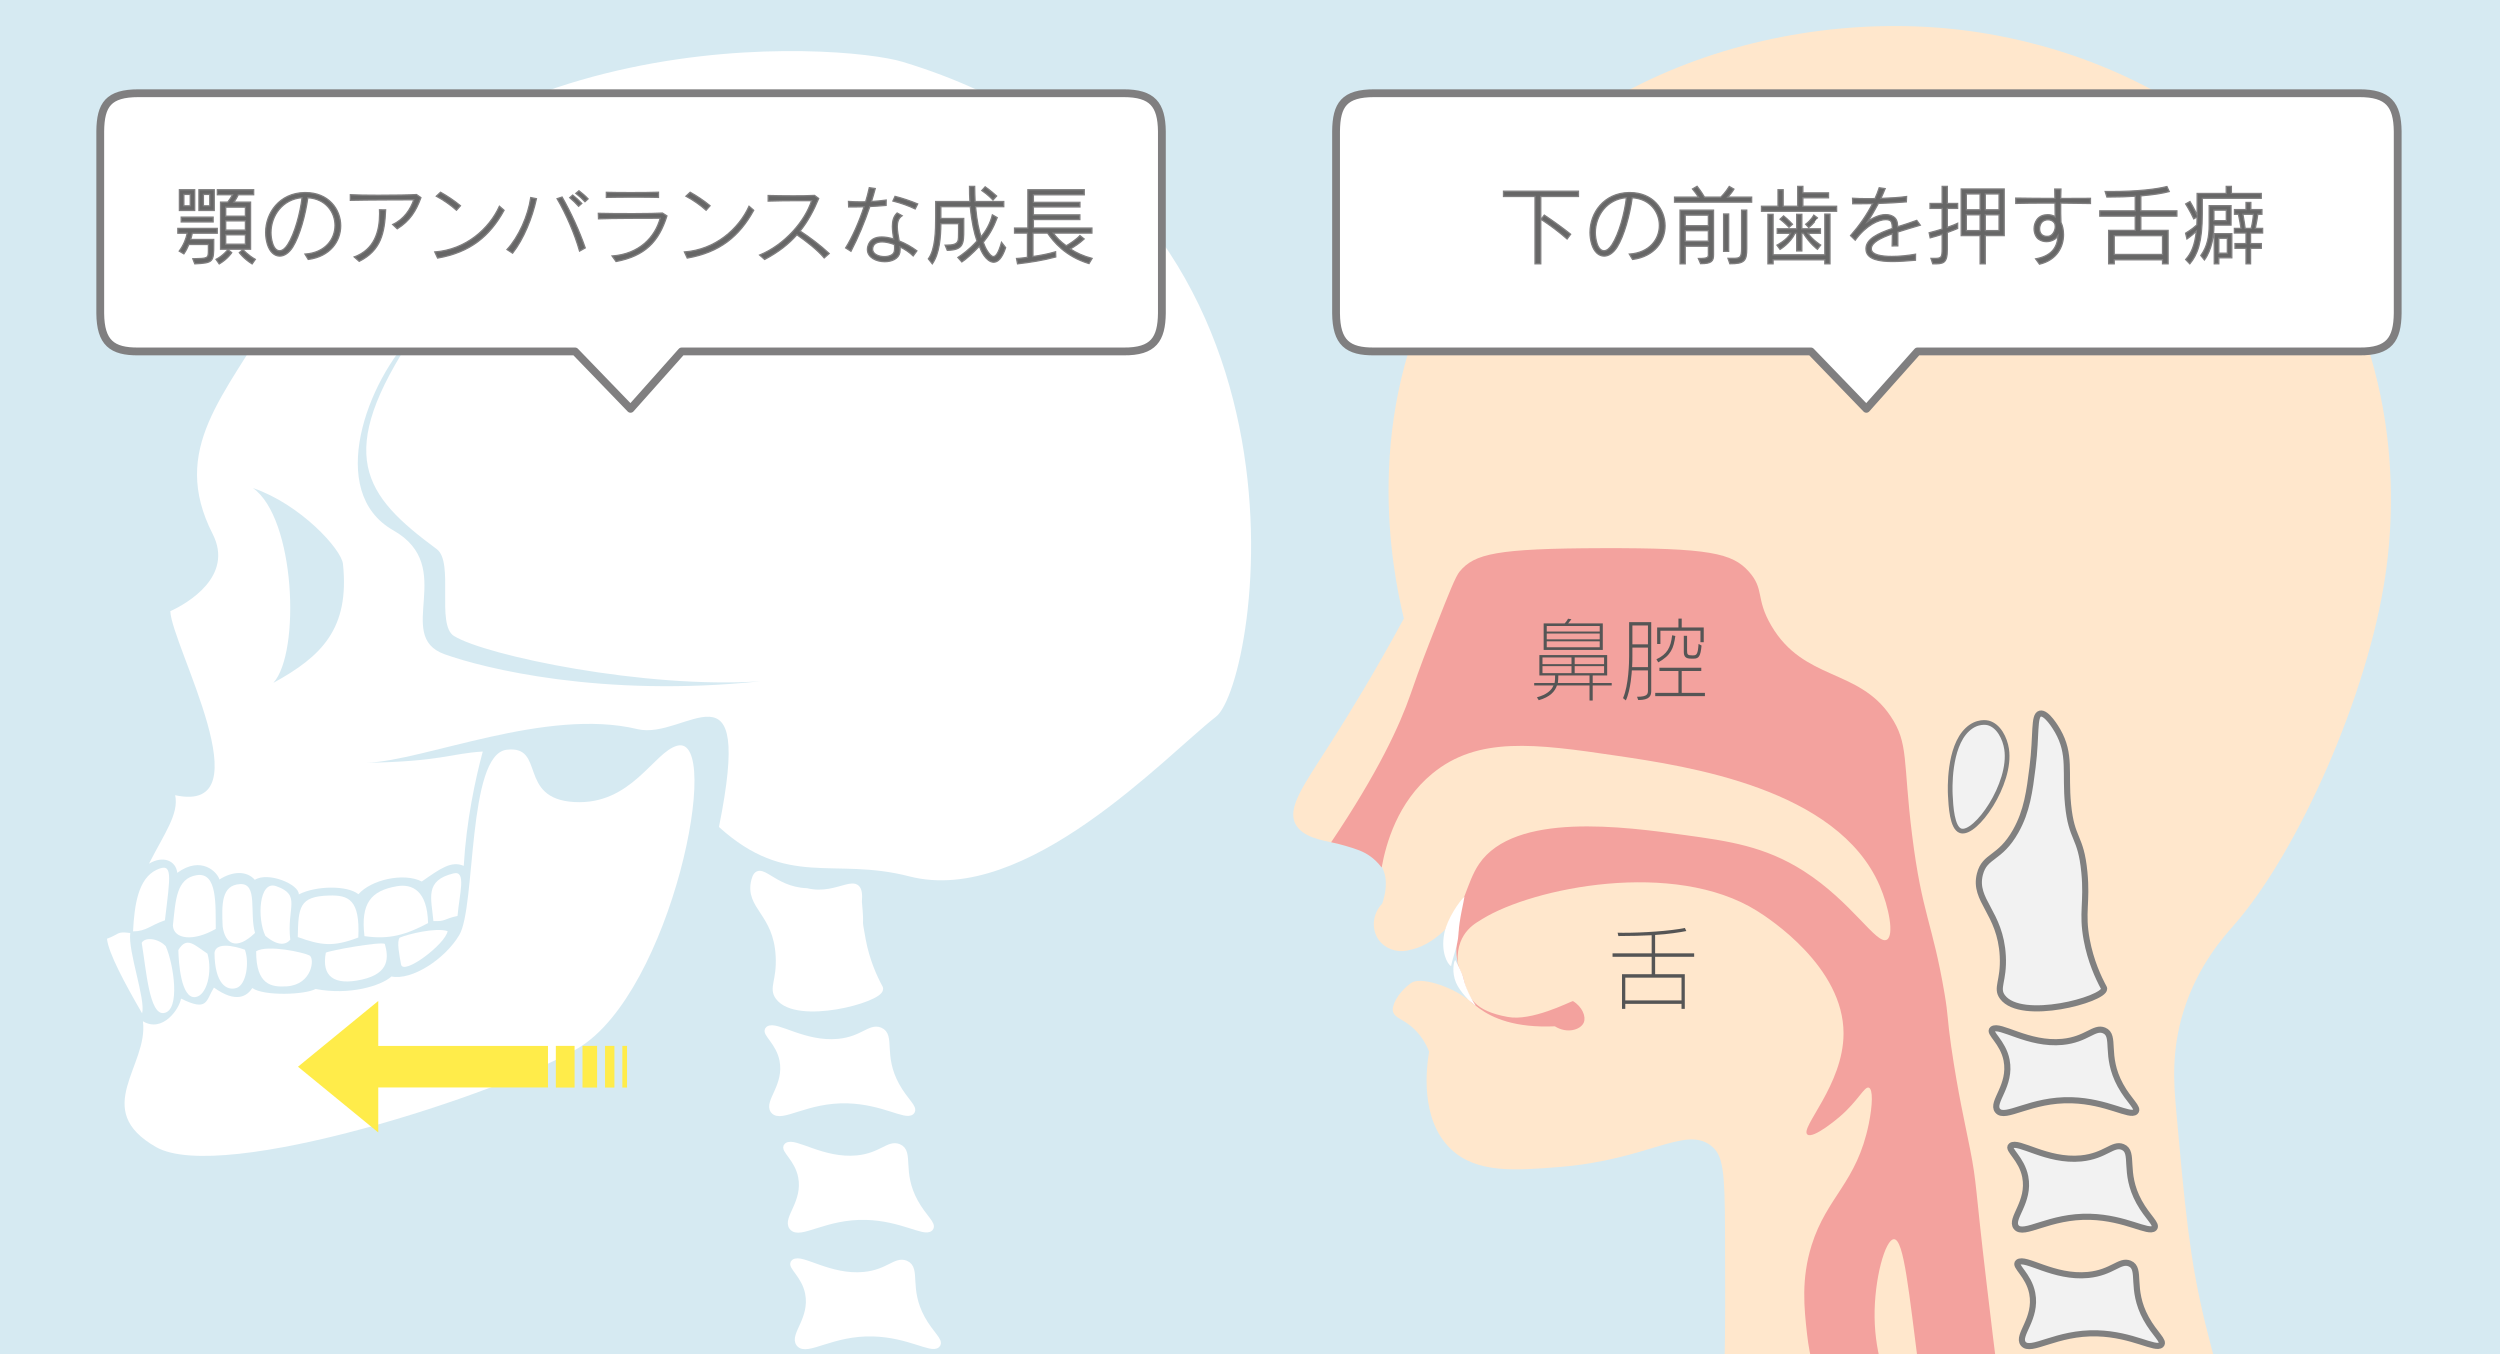 <?xml version="1.0" encoding="utf-8"?>
<!-- Generator: Adobe Illustrator 16.0.3, SVG Export Plug-In . SVG Version: 6.00 Build 0)  -->
<!DOCTYPE svg PUBLIC "-//W3C//DTD SVG 1.1//EN" "http://www.w3.org/Graphics/SVG/1.1/DTD/svg11.dtd">
<svg version="1.1" id="レイヤー_3" xmlns="http://www.w3.org/2000/svg" xmlns:xlink="http://www.w3.org/1999/xlink" x="0px"
	 y="0px" width="960px" height="520px" viewBox="-645.5 79 960 520" enable-background="new -645.5 79 960 520"
	 xml:space="preserve">
<rect x="-645.5" y="79" width="960" height="520" fill="#333333" stroke="none"/>
<rect x="-645.5" y="79" fill="#D6EAF2" width="960" height="519.999"/>
<g>
	<defs>
		<rect id="SVGID_1_" x="-645.5" y="79" width="960" height="519.999"/>
	</defs>
	<clipPath id="SVGID_2_">
		<use xlink:href="#SVGID_1_"  overflow="visible"/>
	</clipPath>
	<g clip-path="url(#SVGID_2_)">
		<g>
			<g id="イラスト_5_">
				<path fill="#FFE7CC" d="M-8.03,685.106c12.996-22.141,19.084-41.984,22.17-55.428c3.012-13.129,2.932-34.617,2.771-77.598
					c-0.088-23.508-0.633-29.59-5.543-33.256c-10.006-7.469-24.061,5.602-58.199,8.314c-16.819,1.338-31.69,2.51-41.569-6.928
					c-12.119-11.576-9.241-31.969-8.314-37.414c-1.176-2.889-3.219-6.641-6.928-9.699c-3.511-2.895-6.195-3.256-6.929-5.543
					c-0.639-1.988,1.391-7.053,6.929-11.084c3.436-2.502,14.877,1.086,21.566,6.133c-0.285-0.408-4.037-13.057-4.117-17.027
					c-0.153-7.551,3.026-7.815-4.006-9.906c-7.603,7.297-12.598,7.732-14.829,8.328c-4.312,0.885-8.694-0.764-11.085-4.156
					c-2.873-4.074-2.385-9.965,1.385-13.857c1.126-3.303,2.484-8.924,0-13.855c-6.056-12.025-27.904-6.748-33.256-16.629
					c-3.418-6.313,3.092-14.998,13.856-31.871c6.788-10.637,16.577-26.58,27.714-47.11c-4.637-19.251-16.016-77.742,15.242-134.411
					C-48.723,105.149,45.919,79.481,118.066,92.04c16.234,2.827,81.93,15.329,123.322,74.826
					c39.998,57.492,30.857,120.85,29.1,133.024c-6.547,45.378-33.322,106.03-58.197,134.409
					c-3.441,3.928-13.875,15.254-19.398,33.256c-4.613,15.029-3.648,27.684-2.773,37.414c3.439,38.238,5.158,57.355,11.086,81.756
					c6.121,25.189,16.453,59.336,34.643,98.381H-8.03L-8.03,685.106z"/>
				<g id="レイヤー_3_6_">
					<path fill="#F3A29E" d="M-134.345,402.43c18.17-27.035,26.395-45.016,30.485-56.814c3.872-11.164,5.892-16.304,9.934-26.587
						c4.881-12.417,7.354-18.664,8.95-20.586c5.658-6.807,14.083-8.834,54.599-8.95c41.325-0.118,50.099,1.94,56.388,8.95
						c6.193,6.903,2.479,10.254,8.696,20.848c12.433,21.175,33.396,16.339,45.728,34.642c7.136,10.588,4.734,17.059,8.314,45.727
						c3.808,30.494,7.813,33.49,12.471,60.969c1.45,8.555,1.022,9.779,2.512,20.039c2.688,18.527,5.351,29.75,7.31,39.75
						c2.615,13.348,1.807,13.434,6.266,51.02c3.89,32.783,5.834,49.174,8.95,64.443c3.804,18.631,8.58,35.113,13.426,49.227
						c-10.973,0-21.947,0-32.92,0c-5.696-22.094-11.316-48.639-15.241-78.982c-4.027-31.119-5.895-51.16-9.7-51.27
						c-3.338-0.096-7.664,15.217-7.478,30.008c0.193,15.213,5.119,26.293,7.16,31.326c5.771,14.232,11.164,36.096,8.63,68.918
						H54.107c9.423-23.982,8.625-41.691,5.916-53.703c-3.302-14.635-9.503-21.094-11.636-40.277
						c-1.073-9.65-2.325-20.914,1.79-34.012c5.89-18.74,17.328-23.918,21.943-46.602c1.481-7.283,1.634-13.291,0-13.857
						c-1.679-0.578-4.056,5.023-11.085,11.088c-0.421,0.361-10.173,8.695-12.472,6.926c-3.148-2.422,13.833-19.09,13.856-38.797
						c0.032-25.648-28.666-44.248-33.255-47.113c-31.891-19.914-85.993-8.868-105.409,3.109c-1.785,1.265-9.959,4.598-9.522,16.291
						c0.226,2.705,1.806,4.488,2.273,6.657c1.581,7.332,4.188,12.37,16.994,14.693c9.12,1.71,23.201-5.546,24.994-6.11
						c3.656,2.217,5.15,6.045,4.157,8.314c-1.174,2.68-6.338,4.379-11.085,1.387c-15.267,0.672-23.942-3.141-29.1-6.93
						c-1.332-0.977-0.984-0.84-2.979-2.178c-0.371-0.248-1.877-3.246-2.129-5.256c-0.826-2.303-2.555-6.283-3.302-10.99
						c-0.868-5.473,0.348-10.859,0.694-12.902c-1.162-1.744-5.578,1.195-5.219,0.816c7.316-7.689,7.945-17.59,12.936-24.918
						c13.699-20.111,55.813-14.289,78.983-11.086c16.734,2.314,30.69,4.244,45.728,13.857
						c18.523,11.844,27.984,28.508,31.869,26.328c2.87-1.611,0.843-12.455-2.771-20.787c-16.188-37.314-73.63-45.813-101.153-49.883
						c-31.171-4.611-53.169-7.518-70.67,6.93c-13.302,10.979-17.729,26.803-19.399,36.025c-1.524-2.035-3.062-3.348-4.157-4.158
						c-2.826-2.086-5.578-2.928-9.7-4.156C-131.086,403.135-133.013,402.7-134.345,402.43z"/>
					<path fill="#F2F2F2" stroke="#808080" stroke-width="2.354" stroke-miterlimit="10" d="M135.727,611.782
						c2.292-2.674,14.624,3.607,27.345,0c9.005-2.551,10.896-7.988,14.915-7.145c5.019,1.053,1.704,9.451,9.943,19.652
						c4.303,5.328,8.643,7.293,7.458,8.932c-1.737,2.404-11.402-1.994-24.859,0c-15.635,2.32-23.919,12.037-27.344,8.934
						c-3.045-2.758,3.607-10.34,0-19.652C140.597,615.823,134.349,613.393,135.727,611.782z"/>
					<path fill="#F2F2F2" stroke="#808080" stroke-width="2.354" stroke-miterlimit="10" d="M129.434,563.743
						c2.729-2.227,13.755,6.137,26.912,4.84c9.313-0.92,12.139-5.936,15.943-4.395c4.753,1.922,0.005,9.604,6.31,21.102
						c3.292,6.004,7.216,8.709,5.76,10.111c-2.135,2.057-10.87-3.982-24.466-4.398c-15.8-0.484-25.672,7.613-28.494,3.953
						c-2.509-3.254,5.38-9.539,3.478-19.342C133.512,568.581,127.792,565.083,129.434,563.743z"/>
					<path fill="#F2F2F2" stroke="#808080" stroke-width="2.354" stroke-miterlimit="10" d="M126.749,518.991
						c2.729-2.229,13.755,6.137,26.913,4.84c9.313-0.92,12.138-5.936,15.943-4.396c4.753,1.924,0.004,9.604,6.309,21.104
						c3.293,6.004,7.217,8.707,5.76,10.111c-2.134,2.057-10.869-3.982-24.466-4.398c-15.8-0.484-25.672,7.613-28.494,3.953
						c-2.509-3.254,5.38-9.541,3.479-19.342C130.827,523.829,125.107,520.331,126.749,518.991z"/>
					<path fill="#F2F2F2" stroke="#808080" stroke-width="2.354" stroke-miterlimit="10" d="M119.588,474.239
						c2.729-2.229,13.755,6.137,26.912,4.838c9.313-0.92,12.139-5.936,15.943-4.395c4.753,1.924,0.005,9.604,6.31,21.102
						c3.292,6.006,7.216,8.707,5.76,10.113c-2.135,2.057-10.87-3.982-24.466-4.4c-15.8-0.482-25.672,7.613-28.494,3.953
						c-2.509-3.252,5.38-9.539,3.478-19.34C123.667,479.077,117.947,475.579,119.588,474.239z"/>
					<path fill="#F2F2F2" stroke="#808080" stroke-width="2.354" stroke-miterlimit="10" d="M147.363,652.956
						c2.292-2.676,14.624,3.605,27.345,0c9.005-2.553,10.896-7.99,14.915-7.146c5.018,1.053,1.703,9.451,9.943,19.652
						c4.303,5.328,8.643,7.293,7.458,8.934c-1.737,2.402-11.402-1.996-24.859,0c-15.635,2.318-23.919,12.035-27.344,8.932
						c-3.045-2.758,3.606-10.34,0-19.652C152.233,656.995,145.985,654.565,147.363,652.956z"/>
					<path fill="#F2F2F2" stroke="#808080" stroke-width="2.354" stroke-miterlimit="10" d="M123.458,461.862
						c7.2,9.617,39.104,0.881,39.027-3.162c-0.002-0.166-0.06-0.305-0.111-0.398c-2.117-3.904-5.054-10.23-6.582-18.441
						c-1.956-10.51,0.248-14.158-0.896-25.955c-1.382-14.256-4.92-12.127-6.265-25.957c-1.215-12.494,1.192-19.256-4.007-28.311
						c-0.49-0.852-4.244-7.285-6.734-6.596c-2.523,0.699-1.315,8.039-2.89,20.557c-1.146,9.125-2.118,16.855-6.472,24.576
						c-6.139,10.885-11.87,9.102-13.749,16.518c-2.574,10.164,7.915,14.576,8.79,31.434
						C124.074,455.805,120.824,458.343,123.458,461.862z"/>
					<path fill="#F2F2F2" stroke="#808080" stroke-width="1.807" stroke-miterlimit="10" d="M107.397,398.04
						c5.706,1.838,19.654-18.08,17.646-31.357c-0.63-4.174-3.038-9.012-7.057-10.078c-0.339-0.09-4.226-1.029-8.032,2.566
						c-7.297,6.889-6.635,23.18-6.534,25.164C103.625,388.448,104.054,396.962,107.397,398.04z"/>
				</g>
				<path id="tooth_11_" fill="#FFFFFF" d="M-83.385,455.239c-0.729-3.158-2.185-5.338-3.316-7.604
					c-0.566,0.566-1.393,4.732,0.323,8.736c1.457,3.398,5.676,7.854,7.604,8.816C-79.664,463.975-82.415,459.446-83.385,455.239z"/>
				<path id="tooth_10_" fill="#FFFFFF" d="M-85.468,437.8c-0.179,4.201-2.376,9.422-2.809,12.207
					c-1.506-0.854-3.977-5.525-2.633-12.537c1.08-5.627,5.924-12.576,7.754-14.127C-83.204,424.446-85.232,432.262-85.468,437.8z"/>
			</g>
			<g>
				<path fill="#FFFFFF" d="M-590.618,471.171c7.593,4.563,14.011-4.79,14.625-8.71c10.392,5.139,9.478,0.83,12.643-4.234
					c8.774,6.323,12.842,3.083,14.746,0.192c4.429,3.146,20.13,2.601,24.305,0.35c12.87,2.507,25.091-1.154,29.12-4.802
					c7.735,1.635,20.526-6.592,26.058-15.946c6.422-10.862,2.978-69.26,18.156-71.11c15.178-1.849,4.003,18.818,25.974,20.075
					c21.971,1.255,30.456-19.193,39.525-21.626c17.851-4.785-2.063,94.871-38.149,116.206
					c-29.349,17.351-136.645,52.285-161.925,37.924S-588.371,488.265-590.618,471.171z"/>
				<g id="下顎歯_2_">
					<path fill-rule="evenodd" clip-rule="evenodd" fill="#FFFFFF" d="M-590.93,468.123c-6.71-11.591-12.98-23.264-13.486-28.654
						c4.795-1.701,3.584-2.938,8.931-2.188C-596.407,444.364-589.51,462.718-590.93,468.123z"/>
					<path fill="#FFFFFF" d="M-591.083,441.038c1.422-2.461,6.626-1.553,9.239,1.324c3.029,6.824,5.75,24.657-0.719,25.639
						C-588.16,468.85-589.335,451.541-591.083,441.038z"/>
					<path fill="#FFFFFF" d="M-577.012,443.802c3.266-5.42,6.141-1.901,11.175,1.404c2.018,7.03-0.265,16.214-4.706,16.682
						C-575.992,462.461-576.934,448.597-577.012,443.802z"/>
					<path fill="#FFFFFF" d="M-563.132,444.922c0.658-5.407,11.673-1.227,11.673-1.227c1.795,4.918,0.52,13.475-3.223,14.683
						C-558.425,459.584-563.03,456.846-563.132,444.922z"/>
					<path fill-rule="evenodd" clip-rule="evenodd" fill="#FFFFFF" d="M-547.137,444.275c4.482-2.646,18.381,0.496,20.487,1.615
						s1.034,11.275-8.803,11.873C-541.196,458.112-547.185,457.295-547.137,444.275z"/>
					<path fill-rule="evenodd" clip-rule="evenodd" fill="#FFFFFF" d="M-520.379,444.826c1.612-0.88,20.85-4.317,22.653-3.373
						c1.374,4.966,2.049,11.263-8.785,13.705C-517.346,457.6-522.094,453.868-520.379,444.826z"/>
					<path fill-rule="evenodd" clip-rule="evenodd" fill="#FFFFFF" d="M-491.503,449.317c-0.547-3.071-1.777-8.798-0.51-10.262
						c3.263-1.389,13.893-3.978,18.394-2.507C-474.424,441.557-490.707,453.788-491.503,449.317z"/>
				</g>
				<g id="上顎歯_2_">
					<path fill="#FFFFFF" d="M-594.41,436.652c0.51-10.2,2.001-20.311,9.01-23.63c6.46-3.06,5.268,2.136,3.229,19.38
						C-587.779,434.307-589.368,436.646-594.41,436.652z"/>
					<path fill="#FFFFFF" d="M-579.111,434.442c1.062-9.801,1.266-18.151,9.18-19.38c7.914-1.228,7.2,11.288,7.282,20.634
						C-571.272,440.677-578.786,439.659-579.111,434.442z"/>
					<path fill="#FFFFFF" d="M-560,434.781c-0.399-8.643-0.466-15.896,6.682-16.287c6.968-0.382,3.532,11.065,5.743,18.751
						C-554.795,444.197-559.052,441.461-560,434.781z"/>
					<path fill-rule="evenodd" clip-rule="evenodd" fill="#FFFFFF" d="M-543.603,438.36c-3.191-6.555-2.54-21.382,4.131-19.077
						c9.881,3.414,3.974,8.25,5.438,20.562C-535.626,441.779-538.66,442.515-543.603,438.36z"/>
					<path fill-rule="evenodd" clip-rule="evenodd" fill="#FFFFFF" d="M-531.159,438.837c0.246-11.416,0.475-15.653,12.057-15.954
						c7.443-0.194,11.899,1.529,11.197,16.123C-517.645,442.745-522.234,442.011-531.159,438.837z"/>
					<path fill-rule="evenodd" clip-rule="evenodd" fill="#FFFFFF" d="M-505.545,438.474c-1.525-12.674,2.537-17.462,12.452-19.162
						c5.95-1.021,11.689,1.764,11.971,14.163C-489.467,437.872-495.905,439.908-505.545,438.474z"/>
					<path fill-rule="evenodd" clip-rule="evenodd" fill="#FFFFFF" d="M-479.074,432.677c-0.798-8.852-3.479-15.575,7.741-18.295
						c5.055-1.226,2.21,7.989,1.53,16.319C-475.327,431.934-474.278,432.893-479.074,432.677z"/>
				</g>
				<path fill-rule="evenodd" clip-rule="evenodd" fill="#FFFFFF" d="M-298.929,102.737
					c-23.242-7.032-176.056-18.605-241.418,95.624c-18.695,32.672-40.198,52.853-23.485,85.692
					c8.261,16.232-9.737,26.674-16.265,29.64c0.455,12.98,36.815,78.251,1.86,70.668c1.534,7.214-4.254,14.86-10.046,26.287
					c5.476-3.293,10.365-1.089,10.85,3.518c9.377-6.809,15.518-0.078,16.185,2.568c5.092-3.252,10.507-3.433,13.598,0.124
					c5.093-3.253,17.062,1.727,16.892,5.6c6.628-3.414,18.65-3.513,22.894-0.077c4.85-5.556,17.358-8.423,24.329-4.886
					c7.235-5.031,11.353-8.042,16.112-6.002c1.02-17.34,4.42-33.149,7.302-43.9c-12.214,0.712-15.937,3.82-44.614,4.326
					c22.529-0.836,69.052-21.345,104.041-12.931c18.387,4.421,44.836-29.612,31.271,37.575
					c26.321,23.762,43.751,11.389,73.099,18.963c44.788,11.56,98.491-46.318,117.784-61.332
					C-162.119,341.414-131.082,153.52-298.929,102.737z M-540.52,341.213c10.489-11.645,8.476-63.293-7.863-74.812
					c18.308,6.27,33.989,23.531,34.579,29.142C-511.183,320.48-522.045,331.076-540.52,341.213z M-474.795,330.225
					c-19.72-7.085,5.125-33.489-19.686-47.575c-26.012-14.769-10.005-57.619,8.382-75.912c-31.472,46.969-19.666,62.464,8.31,83.127
					c6.773,5.002-0.337,29.027,6.603,33.343c12.139,7.549,73.638,20.377,117.626,17.404
					C-414.378,347.006-459.851,335.595-474.795,330.225z"/>
			</g>
			<g id="イラスト_7_">
				<path display="none" fill="#FFE7CC" d="M-453.88,685.181c12.996-22.141,19.084-41.984,22.17-55.428
					c3.012-13.129,2.932-34.617,2.771-77.598c-0.088-23.508-0.633-29.59-5.543-33.256c-10.006-7.469-24.061,5.602-58.199,8.314
					c-16.819,1.338-31.689,2.51-41.568-6.928c-12.119-11.576-9.242-31.969-8.314-37.414c-1.177-2.889-3.22-6.641-6.929-9.699
					c-3.511-2.895-6.195-3.256-6.929-5.543c-0.639-1.988,1.391-7.053,6.929-11.084c3.436-2.502,14.877,1.086,21.566,6.133
					c-3.127-4.475-1.911-12.469-2.954-18.158c-1.071-5.852-1.998-6.865-5.169-8.775c-7.603,7.297-12.598,7.732-14.829,8.328
					c-4.312,0.885-8.693-0.764-11.085-4.156c-2.873-4.074-2.385-9.965,1.386-13.857c1.125-3.303,2.483-8.924,0-13.855
					c-6.057-12.025-27.905-6.748-33.256-16.629c-3.419-6.313,3.091-14.998,13.855-31.871c6.788-10.637,16.578-26.58,27.714-47.111
					c-4.636-19.25-16.015-77.741,15.242-134.41c42.448-76.959,137.091-102.627,209.237-90.068
					c16.234,2.827,81.93,15.329,123.322,74.826c39.998,57.492,30.857,120.85,29.1,133.024
					c-6.547,45.378-33.322,106.03-58.197,134.409c-3.441,3.928-13.875,15.254-19.398,33.256
					c-4.613,15.029-3.648,27.684-2.773,37.414c3.439,38.238,5.158,57.355,11.086,81.756c6.121,25.189,16.453,59.336,34.643,98.381
					H-453.88L-453.88,685.181z"/>
				<g id="レイヤー_3_8_">
					<path display="none" fill="#F3A29E" d="M-580.377,402.444c18.17-27.035,26.395-45.016,30.484-56.814
						c3.872-11.164,5.893-16.304,9.934-26.587c4.881-12.417,7.354-18.664,8.95-20.586c5.658-6.807,14.083-8.834,54.599-8.95
						c41.325-0.118,50.099,1.94,56.388,8.95c6.193,6.903,2.479,10.254,8.696,20.848c12.433,21.175,33.396,16.339,45.728,34.642
						c7.136,10.588,4.734,17.059,8.314,45.727c3.808,30.494,7.813,33.49,12.471,60.969c1.45,8.555,1.022,9.779,2.512,20.039
						c2.688,18.527,5.351,29.75,7.31,39.75c2.615,13.348,1.807,13.434,6.266,51.02c3.89,32.783,5.834,49.174,8.95,64.443
						c3.804,18.631,8.58,35.113,13.426,49.227c-10.973,0-21.947,0-32.92,0c-5.696-22.094-11.316-48.639-15.241-78.982
						c-4.027-31.119-5.895-51.16-9.7-51.27c-3.338-0.096-7.664,15.217-7.478,30.008c0.193,15.213,5.119,26.293,7.16,31.326
						c5.771,14.232,11.164,36.096,8.63,68.918h-36.026c9.423-23.982,8.625-41.691,5.916-53.703
						c-3.302-14.635-9.503-21.094-11.636-40.277c-1.073-9.65-2.325-20.914,1.79-34.012c5.89-18.74,17.328-23.918,21.943-46.602
						c1.481-7.283,1.634-13.291,0-13.857c-1.679-0.578-4.056,5.023-11.085,11.088c-0.421,0.361-10.173,8.695-12.472,6.926
						c-3.148-2.422,10.811-19.063,10.834-38.771c0.032-25.648-25.59-72.708-46.246-74.896c-19.632-2.078-36.039-5.147-52.512-4.489
						c-17.831,0.711-25.518,3.006-31.963,8.02c-8.565,6.066,12.931,30.061,19.607,38.875c7.021,9.266,15.361,26.037,14.368,28.307
						c-1.174,2.68-6.338,4.379-11.085,1.387c-15.267,0.672-23.942-3.141-29.1-6.93c-1.332-0.977-0.984-0.84-2.979-2.178
						c-0.371-0.248-1.876-3.246-2.129-5.256c-0.825-2.303-2.555-6.283-3.302-10.99c-0.868-5.473,0.348-10.859,0.695-12.902
						c-1.162-1.744-5.579,1.195-5.22,0.816c7.316-7.689,7.945-17.59,12.936-24.918c13.699-20.111,53.425-14.285,78.983-11.086
						c16.734,2.314,24.514,0.924,39.551,10.537c18.523,11.844,34.161,31.828,38.046,29.648c2.87-1.611,0.843-12.455-2.771-20.787
						c-16.188-37.314-73.63-45.813-101.153-49.883c-31.171-4.611-53.169-7.518-70.67,6.93
						c-13.302,10.979-17.729,26.803-19.399,36.025c-1.523-2.035-3.062-3.348-4.157-4.158c-2.826-2.086-5.577-2.928-9.7-4.156
						C-577.12,403.149-579.045,402.714-580.377,402.444z"/>
					<path fill="#FFFFFF" d="M-334.306,611.796c2.292-2.674,14.624,3.607,27.345,0c9.005-2.551,10.896-7.988,14.915-7.145
						c5.019,1.053,1.704,9.451,9.943,19.652c4.303,5.328,8.643,7.293,7.458,8.932c-1.737,2.404-11.402-1.994-24.859,0
						c-15.635,2.32-23.919,12.037-27.344,8.934c-3.045-2.758,3.607-10.34,0-19.652
						C-329.436,615.837-335.684,613.407-334.306,611.796z"/>
					<path fill="#FFFFFF" stroke="#FFFFFF" stroke-width="2.355" stroke-miterlimit="10" d="M-340.599,563.757
						c2.729-2.227,13.755,6.137,26.912,4.84c9.313-0.92,12.139-5.936,15.943-4.395c4.753,1.922,0.005,9.604,6.31,21.102
						c3.292,6.004,7.216,8.709,5.76,10.111c-2.135,2.057-10.87-3.982-24.466-4.398c-15.8-0.484-25.672,7.613-28.494,3.953
						c-2.509-3.254,5.38-9.539,3.478-19.342C-336.521,568.594-342.241,565.096-340.599,563.757z"/>
					<path fill="#FFFFFF" stroke="#FFFFFF" stroke-width="2.355" stroke-miterlimit="10" d="M-343.285,519.005
						c2.729-2.229,13.755,6.137,26.913,4.84c9.313-0.92,12.138-5.936,15.943-4.396c4.753,1.924,0.004,9.604,6.309,21.104
						c3.293,6.004,7.217,8.707,5.76,10.111c-2.134,2.057-10.869-3.982-24.466-4.398c-15.8-0.484-25.672,7.613-28.494,3.953
						c-2.509-3.254,5.38-9.541,3.479-19.342C-339.207,523.843-344.926,520.344-343.285,519.005z"/>
					<path fill="#FFFFFF" stroke="#FFFFFF" stroke-width="2.355" stroke-miterlimit="10" d="M-350.445,474.253
						c2.729-2.229,13.755,6.137,26.912,4.838c9.313-0.92,12.139-5.936,15.943-4.395c4.753,1.924,0.005,9.604,6.31,21.102
						c3.292,6.006,7.216,8.707,5.76,10.113c-2.135,2.057-10.87-3.982-24.466-4.4c-15.8-0.482-25.672,7.613-28.494,3.953
						c-2.509-3.252,5.38-9.539,3.478-19.34C-346.367,479.091-352.086,475.593-350.445,474.253z"/>
					<path fill="#FFFFFF" d="M-322.67,652.969c2.292-2.676,14.624,3.605,27.345,0c9.005-2.553,10.896-7.99,14.915-7.146
						c5.018,1.053,1.703,9.451,9.943,19.652c4.303,5.328,8.643,7.293,7.458,8.934c-1.737,2.402-11.402-1.996-24.859,0
						c-15.635,2.318-23.919,12.035-27.344,8.932c-3.045-2.758,3.606-10.34,0-19.652C-317.8,657.009-324.048,654.579-322.67,652.969z
						"/>
					<path fill="#FFFFFF" stroke="#FFFFFF" stroke-width="2.355" stroke-miterlimit="10" d="M-346.575,461.876
						c7.2,9.617,39.104,0.881,39.027-3.162c-0.002-0.166-0.06-0.305-0.111-0.398c-2.117-3.904-5.054-10.23-6.582-18.441
						c-1.956-10.51-0.323-2.726-1.467-14.522c1.029-12.345-7.201-1.028-20.061-4.115c-13.374-0.515-18.182-11.53-20.061-4.114
						c-2.574,10.164,8.491,12.16,9.366,29.018C-345.959,455.819-349.209,458.356-346.575,461.876z"/>
					<path display="none" fill="#FFFFFF" d="M-338.636,398.053c5.706,1.838,19.654-18.08,17.646-31.357
						c-0.63-4.174-3.038-9.012-7.057-10.078c-0.339-0.09-4.226-1.029-8.032,2.566c-7.297,6.889-6.635,23.18-6.534,25.164
						C-342.408,388.462-341.979,396.975-338.636,398.053z"/>
				</g>
				<path id="tooth_15_" display="none" fill="#FFFFFF" d="M-529.418,455.253c-0.729-3.158-2.184-5.338-3.316-7.604
					c-0.566,0.566-1.393,4.732,0.324,8.736c1.456,3.398,5.675,7.854,7.604,8.816C-525.697,463.989-528.448,459.46-529.418,455.253z"
					/>
				<path id="tooth_14_" display="none" fill="#FFFFFF" d="M-531.5,437.813c-0.18,4.201-2.377,9.422-2.809,12.207
					c-1.506-0.854-3.978-5.525-2.633-12.537c1.079-5.627,5.923-12.576,7.754-14.127C-529.237,424.46-531.264,432.276-531.5,437.813z
					"/>
			</g>
		</g>
	</g>
</g>
<g id="文字_1_">
	
		<path fill="#FFFFFF" stroke="#807F80" stroke-width="3" stroke-linecap="round" stroke-linejoin="round" stroke-miterlimit="10" d="
		M-199.338,199.302c-0.131,9.973-3.184,14.753-14.7,14.652h-169.709l-19.625,22.039l-21.29-22.039h-167.646
		c-10.235,0.102-14.597-3.373-14.699-14.652v-69.857c0.102-10.297,3.155-14.642,14.699-14.651h378.27
		c11.081,0.008,14.569,4.354,14.7,14.651V199.302z"/>
	<g>
		<path fill="#666666" stroke="#807F80" stroke-width="0.5" stroke-miterlimit="10" d="M-571.656,168.549
			c-0.166,0.793-0.364,1.553-0.628,2.413h8.857v1.355c0,0.198,0,0.364,0,0.562c0,6.643-0.099,7.106-7.271,7.437l-0.76-1.95
			c5.751-0.165,5.982,0,5.982-3.272c0-0.265,0-0.562,0-0.893v-1.322h-7.502c-0.462,1.124-1.09,2.413-1.917,3.603l-1.785-1.058
			c1.719-2.313,2.644-4.759,3.074-6.875h-3.603v-1.851h15.137v1.851H-571.656z M-576.614,159.823v-7.965h5.883v7.965H-576.614z
			 M-575.92,164.219v-1.851h12.262v1.851H-575.92z M-572.45,153.643h-2.446v4.396h2.446V153.643z M-569.111,159.823v-7.965h5.883
			v7.965H-569.111z M-564.947,153.643h-2.445v4.396h2.445V153.643z M-561.312,180.347l-1.223-1.751
			c2.644-1.355,4.561-3.735,4.561-3.735l1.455,1.157C-556.519,176.018-558.04,178.43-561.312,180.347z M-554.007,153.775
			c-0.595,1.289-1.157,2.082-1.686,2.842h6.412v18.079h-11.535v-18.079h2.776c0.364-0.463,1.124-1.487,1.851-2.842h-5.85v-1.917
			h13.947v1.917H-554.007z M-551.264,158.534h-7.568v3.471h7.568V158.534z M-551.264,163.822h-7.568v3.537h7.568V163.822z
			 M-551.264,169.177h-7.568v3.603h7.568V169.177z M-548.686,180.347c-3.206-1.983-4.925-4.33-4.925-4.33l1.388-1.19
			c0,0,2.016,2.248,4.759,3.768L-548.686,180.347z"/>
		<path fill="#666666" stroke="#807F80" stroke-width="0.5" stroke-miterlimit="10" d="M-527.134,178.629l-1.256-2.049
			c7.833-0.529,11.535-5.784,11.535-11.006c0-5.156-3.603-10.246-10.444-10.642c-0.893,6.544-3.107,14.708-5.85,19.037
			c-1.454,2.247-3.239,3.371-4.924,3.371c-2.016,0-3.834-1.554-4.759-4.561c-0.43-1.454-0.661-2.975-0.661-4.495
			c0-7.535,5.321-15.137,14.906-15.335c0.132,0,0.265,0,0.396,0c8.792,0,13.518,6.346,13.518,12.758
			C-514.673,171.556-518.64,177.505-527.134,178.629z M-541.444,168.35c0,1.322,0.198,2.677,0.595,3.999
			c0.595,1.95,1.586,2.941,2.71,2.941c0.992,0,2.083-0.76,3.107-2.347c2.677-4.131,4.858-12.163,5.52-18.045
			C-537.016,155.493-541.444,161.839-541.444,168.35z"/>
		<path fill="#666666" stroke="#807F80" stroke-width="0.5" stroke-miterlimit="10" d="M-492.956,166.863l-1.751-1.653
			c4.396-2.016,6.907-5.982,8.097-9.485c-5.42,0.033-17.715,0.033-24.358,0.198v-2.148c2.281,0.132,6.445,0.198,10.774,0.198
			c5.982,0,12.328-0.099,14.642-0.265l1.686,1.19C-485.751,160.054-488.131,163.855-492.956,166.863z M-507.564,179.356
			l-1.917-1.686c7.701-2.81,9.75-9.684,9.75-16.592c0-0.529,0-1.024-0.033-1.52l2.347,0.033
			C-497.814,168.515-499.203,175.158-507.564,179.356z"/>
		<path fill="#666666" stroke="#807F80" stroke-width="0.5" stroke-miterlimit="10" d="M-477.452,178.1l-1.09-2.347
			c11.898-0.893,20.854-8.825,24.821-17.55l1.785,1.553C-457.456,169.771-464.958,175.919-477.452,178.1z M-470.213,159.724
			c-2.181-1.983-5.288-4.098-7.734-5.387l1.62-1.52c2.479,1.388,5.288,3.239,7.635,5.189L-470.213,159.724z"/>
		<path fill="#666666" stroke="#807F80" stroke-width="0.5" stroke-miterlimit="10" d="M-448.661,176.216l-2.148-1.388
			c4.528-4.891,8.098-13.021,9.122-19.962l2.181,0.43C-441.125,162.764-444.43,170.796-448.661,176.216z M-422.947,175.423
			c-1.785-6.379-5.189-14.311-8.626-20.128l1.917-0.628c3.371,5.916,6.544,12.824,8.891,19.533L-422.947,175.423z M-423.311,158.204
			c-0.991-1.124-2.248-2.313-3.404-3.305l1.124-0.992c1.223,0.958,2.446,2.083,3.503,3.206L-423.311,158.204z M-420.865,156.452
			c-1.024-1.124-2.181-2.181-3.503-3.206l1.19-0.991c1.256,0.958,2.479,2.016,3.503,3.106L-420.865,156.452z"/>
		<path fill="#666666" stroke="#807F80" stroke-width="0.5" stroke-miterlimit="10" d="M-408.93,179.422l-1.521-2.115
			c10.477-0.76,16.492-7.238,18.475-14.509c-5.156,0-19.004,0.033-23.697,0.231l-0.066-2.115c7.007,0.198,21.186,0.165,24.623-0.099
			l1.719,1.091C-392.537,171.854-397.825,177.307-408.93,179.422z M-401.824,154.7c-4.065,0-8.296,0.033-10.841,0.099v-1.95
			c2.248,0.066,5.784,0.099,9.386,0.099c4.032,0,8.13-0.033,10.643-0.132v1.983C-394.818,154.733-398.255,154.7-401.824,154.7z"/>
		<path fill="#666666" stroke="#807F80" stroke-width="0.5" stroke-miterlimit="10" d="M-381.594,178.1l-1.09-2.347
			c11.898-0.893,20.855-8.825,24.821-17.55l1.785,1.553C-361.598,169.771-369.101,175.919-381.594,178.1z M-374.355,159.724
			c-2.181-1.983-5.288-4.098-7.734-5.387l1.62-1.52c2.479,1.388,5.288,3.239,7.635,5.189L-374.355,159.724z"/>
		<path fill="#666666" stroke="#807F80" stroke-width="0.5" stroke-miterlimit="10" d="M-329.006,178.034
			c-2.512-3.007-6.941-6.445-10.477-8.891c-3.107,3.537-7.073,6.676-12.394,9.485l-1.917-1.686
			c9.75-4.032,17.417-13.055,19.962-20.888c-1.223,0-2.743,0-4.396,0c-4.098,0-9.056,0.033-12.295,0.165v-2.148
			c2.545,0.066,6.082,0.132,9.585,0.132c2.975,0,5.949-0.033,8.229-0.165l1.586,1.19c-1.917,4.594-4.131,8.758-7.139,12.493
			c3.537,2.28,7.767,5.453,11.171,8.626L-329.006,178.034z"/>
		<path fill="#666666" stroke="#807F80" stroke-width="0.5" stroke-miterlimit="10" d="M-305.239,157.873
			c-2.281,0.198-4.297,0.331-6.247,0.43c-2.016,6.015-4.528,11.964-7.238,17.186l-2.049-1.289c2.611-4.197,5.156-9.948,7.073-15.798
			c-1.983,0.066-3.9,0.066-5.916,0.066l-0.066-2.115c1.487,0.099,3.074,0.166,4.727,0.166c0.628,0,1.223,0,1.851-0.033
			c0.562-1.818,1.024-3.636,1.421-5.42l2.28,0.331c-0.43,1.62-0.925,3.305-1.454,4.991c1.884-0.132,3.768-0.297,5.651-0.562
			L-305.239,157.873z M-294.829,177.274c-1.421-1.355-3.206-2.578-5.057-3.47c0.033,0.331,0.033,0.628,0.033,0.925
			c0,0.43-0.033,0.827-0.099,1.19c-0.463,2.446-3.074,3.569-5.817,3.569c-3.239,0-6.644-1.619-6.644-4.66
			c0-0.396,0.033-0.826,0.166-1.256c0.694-2.545,2.71-3.569,5.354-3.569c1.388,0,2.941,0.265,4.561,0.793
			c-0.231-1.586-0.496-3.272-0.496-4.859c0-1.983,0.396-3.801,1.818-5.156l1.917,1.058c-1.421,0.958-1.851,2.479-1.851,4.23
			c0,1.719,0.43,3.669,0.727,5.454c2.413,0.958,4.792,2.313,6.809,3.801L-294.829,177.274z M-302.034,172.911
			c-1.686-0.628-3.338-1.025-4.726-1.025c-1.818,0-3.206,0.628-3.569,2.083c-0.066,0.231-0.099,0.462-0.099,0.694
			c0,1.917,2.346,2.875,4.528,2.875c1.818,0,3.536-0.661,3.801-1.983c0.099-0.43,0.132-0.926,0.132-1.421
			C-301.967,173.738-302,173.308-302.034,172.911z M-294.068,159.228c-2.479-1.19-5.619-2.313-8.56-3.041l0.826-1.785
			c2.975,0.76,5.883,1.751,8.692,2.908L-294.068,159.228z"/>
		<path fill="#666666" stroke="#807F80" stroke-width="0.5" stroke-miterlimit="10" d="M-263.923,179.686
			c-1.487,0-2.809-1.289-3.701-2.544c-0.827-1.19-1.388-2.479-1.818-3.603c-2.644,2.842-5.255,5.123-6.709,6.048l-1.521-1.718
			c1.487-0.958,4.396-3.041,7.337-6.313c-1.024-2.974-2.049-7.238-2.578-13.187h-11.304v2.512c0,0.628,0,1.289,0,2.016h8.792v4.264
			c0,5.354-0.033,7.833-6.313,7.965l-0.826-1.983c0.165,0,0.297,0,0.43,0c5.387,0,4.594-1.817,4.726-5.023v-3.239h-6.809
			c-0.033,5.057-0.462,11.37-3.272,15.435l-1.52-1.917c2.71-3.636,2.809-10.907,2.809-16.063c0-0.463,0-0.893,0-1.322v-4.627h13.154
			c-0.132-1.785-0.166-3.735-0.166-5.817h1.983c0,2.082,0.099,4.032,0.165,5.817h11.006v1.983h-10.841
			c0.562,5.982,1.322,8.99,2.148,11.634c1.851-2.347,3.537-5.222,4.33-8.494l1.851,1.058c-1.455,3.9-3.173,6.842-5.354,9.486
			c0.364,1.024,0.926,2.313,1.455,3.14c0.826,1.289,1.619,2.313,2.445,2.313c0.958,0,1.983-1.421,3.107-5.453l1.586,2.049
			C-260.75,178.331-262.402,179.686-263.923,179.686z M-264.187,155.791c0,0-2.082-2.181-4.296-3.635l1.289-1.421
			c1.917,1.322,4.396,3.537,4.396,3.537L-264.187,155.791z"/>
		<path fill="#666666" stroke="#807F80" stroke-width="0.5" stroke-miterlimit="10" d="M-227.332,180.216
			c-9.221-2.81-13.65-8.494-15.897-11.7h-5.618v8.99c3.007-0.462,5.486-0.892,8.692-1.818l0.066,1.983
			c-4.727,1.289-9.981,2.115-14.675,2.644l-0.396-2.049c0,0,2.049-0.099,4.198-0.463v-9.287h-4.958v-1.95h5.123v-14.708h21.648v1.95
			h-19.533v2.875h17.88v1.785h-17.88v3.041h17.847v1.785h-17.847v3.272h22.474v1.95h-14.839c1.289,1.719,2.776,3.305,4.991,4.858
			c1.157-0.628,3.702-2.248,5.255-3.9l1.62,1.289c-2.049,1.884-3.966,3.007-5.288,3.834c2.181,1.454,4.99,2.776,8.329,3.635
			L-227.332,180.216z"/>
	</g>
	
		<path fill="#FFFFFF" stroke="#807F80" stroke-width="3" stroke-linecap="round" stroke-linejoin="round" stroke-miterlimit="10" d="
		M275.215,199.302c-0.13,9.973-3.184,14.753-14.701,14.652H90.806L71.18,235.992l-21.288-22.039h-167.646
		c-10.235,0.102-14.598-3.373-14.7-14.652v-69.857c0.102-10.297,3.156-14.642,14.7-14.651h378.269
		c11.081,0.008,14.571,4.354,14.701,14.651V199.302z"/>
	<g>
		<path fill="#666666" stroke="#807F80" stroke-width="0.5" stroke-miterlimit="10" d="M-53.845,154.436v25.879h-2.214v-25.879
			h-12.096v-2.016h28.787v2.016H-53.845z M-43.731,170.763c-3.438-2.975-6.346-5.156-9.981-7.536l1.223-1.62
			c3.437,2.281,7.304,5.09,10.113,7.337L-43.731,170.763z"/>
		<path fill="#666666" stroke="#807F80" stroke-width="0.5" stroke-miterlimit="10" d="M-18.577,178.629l-1.256-2.049
			c7.833-0.529,11.535-5.784,11.535-11.006c0-5.156-3.603-10.246-10.444-10.642c-0.893,6.544-3.107,14.708-5.85,19.037
			c-1.454,2.247-3.239,3.371-4.924,3.371c-2.016,0-3.834-1.554-4.759-4.561c-0.43-1.454-0.661-2.975-0.661-4.495
			c0-7.535,5.321-15.137,14.906-15.335c0.132,0,0.265,0,0.396,0c8.792,0,13.518,6.346,13.518,12.758
			C-6.116,171.556-10.083,177.505-18.577,178.629z M-32.887,168.35c0,1.322,0.198,2.677,0.595,3.999
			c0.595,1.95,1.586,2.941,2.71,2.941c0.991,0,2.082-0.76,3.106-2.347c2.677-4.131,4.858-12.163,5.52-18.045
			C-28.458,155.493-32.887,161.839-32.887,168.35z"/>
		<path fill="#666666" stroke="#807F80" stroke-width="0.5" stroke-miterlimit="10" d="M-2.477,156.617V154.7h9.188
			c-0.562-0.893-1.388-2.083-2.281-3.14l1.752-1.024c1.289,1.62,2.446,3.47,2.842,4.165h6.247c0.463-0.43,1.818-1.785,3.272-4.098
			l1.785,1.024c-0.76,1.289-1.686,2.28-2.379,3.074h9.188v1.917H-2.477z M7.537,180.248l-0.859-1.983
			c3.702,0,3.834-0.43,3.834-1.652v-3.074H1.621v6.775h-1.983v-20.624h12.856v17.054C12.495,179.191,11.9,180.248,7.537,180.248z
			 M10.512,161.608H1.621v4.065h8.891V161.608z M10.512,167.59H1.621v4.032h8.891V167.59z M16.362,175.522v-14.344h1.95v14.344
			H16.362z M18.774,180.281l-0.727-2.082c0.694,0,1.322,0,1.851,0c2.875,0,3.371-0.265,3.371-3.933v-14.575h1.983v14.773
			C25.252,179.224,24.36,180.281,18.774,180.281z"/>
		<path fill="#666666" stroke="#807F80" stroke-width="0.5" stroke-miterlimit="10" d="M30.908,160.121v-1.917h6.346v-6.346h1.983
			v6.346h5.585v-7.635h1.983v2.479h9.849v1.917h-9.849v3.239h12.956v1.917H30.908z M55.233,180.315v-1.554H35.369v1.554h-1.983
			V161.31h1.983v15.534h19.864v-15.633h1.983v19.104H55.233z M52.391,174.729c0,0-2.909-2.115-5.388-6.147h-0.595v6.775h-1.983
			v-6.775h-0.628c-1.851,3.867-5.751,6.18-5.751,6.18l-1.19-1.62c0,0,3.867-1.983,5.255-4.561h-5.156v-1.719h7.47v-5.553h1.983
			v5.553h7.139v1.719h-4.826c1.884,2.644,4.925,4.528,4.925,4.528L52.391,174.729z M41.484,166.268c0,0-1.752-1.817-3.438-3.106
			l1.355-1.256c1.653,1.289,3.404,3.206,3.404,3.206L41.484,166.268z M49.052,166.367l-1.157-1.256
			c2.115-1.586,3.107-3.503,3.107-3.503l1.454,1.091C52.457,162.698,50.738,165.111,49.052,166.367z"/>
		<path fill="#666666" stroke="#807F80" stroke-width="0.5" stroke-miterlimit="10" d="M83.263,168.086c0,0.958,0,2.082,0,3.338
			c0,0.628,0,1.289,0,1.983l-2.181,0.033c0.033-1.851,0.066-3.404,0.099-4.66c-4.561,1.586-8.098,3.404-8.098,5.718
			c0,0.132,0,0.264,0.033,0.396c0.297,1.884,3.668,2.578,7.866,2.578c2.875,0,6.147-0.33,9.089-0.859l-0.033,2.313
			c-2.842,0.231-5.949,0.496-8.792,0.496c-5.189,0-9.584-0.826-10.146-4.098c-0.033-0.297-0.066-0.562-0.066-0.826
			c0-3.702,4.594-5.883,10.146-7.767c-0.066-1.983-0.331-2.809-1.091-3.14c-0.363-0.166-0.826-0.265-1.421-0.265
			c-2.71,0-7.536,2.083-11.766,7.899l-1.785-1.751c3.437-3.9,6.346-8.13,8.461-12.295c-1.884,0.033-3.768,0.066-5.619,0.066
			c-0.694,0-1.355,0-2.016,0l-0.066-2.115c1.553,0.099,3.503,0.165,5.618,0.165c0.958,0,1.983,0,3.008-0.033
			c0.628-1.388,1.19-2.809,1.62-4.164l2.28,0.331c-0.496,1.223-1.058,2.512-1.652,3.768c3.702-0.132,7.37-0.363,9.882-0.727
			l-0.099,2.049c-3.272,0.264-6.974,0.496-10.741,0.595c-1.355,2.578-2.776,4.991-4.099,6.94c1.62-1.157,4.264-2.644,6.875-2.644
			c0.826,0,1.652,0.132,2.445,0.496c1.653,0.76,2.115,1.983,2.214,4.164c2.446-0.793,4.958-1.553,7.304-2.446l1.355,1.851
			C89.113,166.301,86.105,167.16,83.263,168.086z"/>
		<path fill="#666666" stroke="#807F80" stroke-width="0.5" stroke-miterlimit="10" d="M102.271,168.284v6.412
			c0,5.619-1.553,5.619-5.585,5.619l-0.694-2.083c0.396,0,0.76,0,1.09,0c2.875,0,3.206-0.198,3.206-3.768v-5.486
			c-1.388,0.43-2.941,0.925-4.594,1.355l-0.397-1.95c1.818-0.462,3.503-0.958,4.991-1.421v-7.932h-4.66v-1.917h4.66v-6.544h1.983
			v6.544h3.966v1.917h-3.966v7.271c1.917-0.661,3.305-1.223,3.966-1.553v1.983C105.543,167.028,104.155,167.59,102.271,168.284z
			 M116.847,169.474v10.841h-1.983v-10.841h-7.271V151.56h16.525v17.914H116.847z M114.863,153.477h-5.288v6.082h5.288V153.477z
			 M114.863,161.476h-5.288v6.081h5.288V161.476z M122.135,153.477h-5.288v6.082h5.288V153.477z M122.135,161.476h-5.288v6.081
			h5.288V161.476z"/>
		<path fill="#666666" stroke="#807F80" stroke-width="0.5" stroke-miterlimit="10" d="M145.803,156.981
			c-0.033,2.71,0,5.454,0.099,7.403c0.628,1.289,0.992,2.941,0.992,4.726c0,4.495-2.413,9.717-9.221,11.336l-1.487-2.049
			c5.585-0.958,8.362-3.966,8.56-8.825c-0.76,1.322-2.545,2.214-4.396,2.214c-1.058,0-2.148-0.297-3.074-0.958
			c-0.958-0.694-1.686-2.28-1.686-3.999c0-1.19,0.331-2.446,1.124-3.536c0.925-1.289,2.545-1.851,4.098-1.851
			c1.058,0,2.115,0.264,2.875,0.793c-0.033-1.157-0.033-3.074-0.066-5.255c-1.256,0-2.545,0-3.801,0
			c-4.065,0-7.999,0.033-11.271,0.132v-2.049c3.999,0.066,9.519,0.132,15.038,0.132c-0.033-1.19-0.033-2.379-0.066-3.603h2.379
			c-0.033,1.124-0.066,2.347-0.099,3.603c1.19,0,2.38,0,3.537,0c2.842,0,5.552,0,7.899-0.033v1.983
			C153.834,157.08,149.835,157.014,145.803,156.981z M143.324,164.516c-0.529-0.76-1.487-1.124-2.413-1.124
			c-0.991,0-1.95,0.396-2.512,1.157c-0.43,0.628-0.694,1.454-0.694,2.313c0,1.487,0.793,2.908,2.809,2.908
			c0.198,0,0.396,0,0.628-0.033c1.554-0.199,2.578-2.115,2.578-3.735C143.721,165.442,143.622,164.913,143.324,164.516z"/>
		<path fill="#666666" stroke="#807F80" stroke-width="0.5" stroke-miterlimit="10" d="M176.577,162.005v5.453h10.477v12.857h-2.148
			v-1.554h-18.542v1.554h-2.148v-12.857h10.212v-5.453h-13.617v-2.049h13.617v-5.619c-2.545,0.198-6.577,0.331-10.874,0.331
			l-0.661-2.115c0.595,0,1.157,0,1.719,0c11.138,0,18.013-0.925,21.979-1.917l0.893,1.917c-2.71,0.694-5.586,1.19-10.907,1.652
			v5.751h13.848v2.049H176.577z M184.905,169.507h-18.542v7.205h18.542V169.507z"/>
		<path fill="#666666" stroke="#807F80" stroke-width="0.5" stroke-miterlimit="10" d="M200.178,155.13v5.817
			c0,11.336-1.95,15.93-4.792,19.368l-1.586-1.653c2.083-2.313,3.503-5.321,4.099-10.874c-1.818,1.751-3.603,2.975-3.603,2.975
			l-0.529-2.214c0,0,2.379-1.388,4.33-3.173c0.033-0.958,0.066-1.983,0.099-3.074l-1.289,0.727
			c-1.289-2.842-3.107-5.718-3.107-5.718l1.653-0.925c0,0,1.586,2.578,2.743,5.255c0-0.231,0-0.462,0-0.694v-7.668h11.171v-2.71
			h1.983v2.71h11.469v1.851H200.178z M204.64,165.442c0,0.132,0,0.265,0,0.43c0,3.173-0.727,8.957-3.636,12.956l-1.388-1.719
			c2.578-3.537,3.206-7.469,3.206-11.7v-7.437h8.395v7.469H204.64z M209.399,159.691h-4.759v4.032h4.759V159.691z M206.524,178.001
			v2.314h-1.751v-11.601h6.742v9.287H206.524z M209.796,170.498h-3.272v5.718h3.272V170.498z M218.72,168.482v4.065h4.131v1.785
			h-4.131v5.982h-1.752v-5.982h-4.23v-1.785h4.23v-4.065h-4.462v-1.785h2.545c-0.165-1.058-0.496-3.239-0.991-5.42h-1.521v-1.785
			h4.429v-2.743h1.851v2.743h4.263v1.785h-1.586c-0.132,0.991-0.463,3.206-0.958,5.42h2.809v1.785H218.72z M215.778,161.278
			c0.43,2.148,0.727,4.528,0.859,5.42h2.314c0.529-2.049,0.793-4.23,0.859-5.42H215.778z"/>
	</g>
	<g>
		<path fill="#555555" d="M-33.902,342.225v5.767h-1.222v-5.767h-12.51c-0.769,2.308-2.621,4.404-6.989,5.661l-0.699-1.117
			c3.809-1.049,5.592-2.69,6.359-4.542h-7.408v-0.943h7.827c0.175-0.804,0.209-2.063,0.209-2.9h-6.044v-7.828h26.033v7.828h-5.557
			v2.9h7.304v0.943h-7.303V342.225z M-42.044,331.464H-53.19v2.552h11.146V331.464z M-42.044,334.783H-53.19v2.691h11.146V334.783z
			 M-52.737,328.564v-10.17h8.073c0.908-0.94,1.292-1.815,1.292-1.815l1.292,0.209c0,0-0.664,0.873-1.259,1.606h13.313v10.17
			H-52.737z M-31.211,319.376h-20.338v2.132h20.338V319.376z M-31.211,322.276h-20.338v2.235h20.338V322.276z M-31.211,325.28
			h-20.338v2.271h20.338V325.28z M-35.125,338.382h-11.985c0,0.838-0.036,2.097-0.175,2.9h12.16V338.382L-35.125,338.382z
			 M-29.534,331.464h-11.287v2.552h11.287V331.464z M-29.534,334.783h-11.287v2.691h11.287V334.783z"/>
		<path fill="#555555" d="M-16.424,347.817l-0.455-1.259c4.053,0,4.193-1.048,4.193-2.481v-7.652h-6.185
			c0,0-0.349,7.442-2.307,11.53l-1.082-0.872c2.202-4.997,2.341-13.871,2.341-15.968c0-0.281,0-0.453,0-0.453v-12.755h8.49v26.381
			C-11.428,346.141-11.951,347.817-16.424,347.817z M-12.686,327.69h-5.976v2.972c0,0,0,0.209,0,0.593c0,0.734,0,2.166-0.104,3.913
			h6.081V327.69z M-12.686,319.166h-5.976v7.268h5.976V319.166z M-9.891,346.313v-1.256h8.912v-8.387h-7.304v-1.259H7.792v1.259
			H0.279v8.387h8.91v1.256H-9.891z M-8.737,333.351l-0.699-1.189c4.088-1.921,5.486-4.436,6.045-9.224l1.223,0.278
			C-2.831,327.901-3.812,330.627-8.737,333.351z M7.476,325.595v-4.404H-7.899v5.104h-1.259v-6.361h8.178v-3.388h1.258v3.388h8.456
			v5.661H7.476L7.476,325.595z M4.89,331.918H3.841c-2.026,0-2.761-0.769-2.761-2.618v-6.151h1.259v5.695
			c0,1.503,0.208,1.818,1.957,1.818h0.35c1.362,0,1.852-0.455,2.096-4.403l1.153,0.63C7.51,330.974,6.881,331.918,4.89,331.918z"/>
	</g>
	<g>
		<g>
			<path fill="#555555" d="M-9.929,446.411v6.676H1.462v13.313H0.203v-1.922h-21.594v1.922h-1.258v-13.313h11.391v-6.676h-15.025
				v-1.325h15.025v-6.955c-3.529,0.176-7.757,0.313-12.79,0.313l-0.279-1.292c0.699,0,1.398,0.034,2.132,0.034
				c7.688,0,17.925-0.664,23.69-1.852l0.56,1.188c-2.446,0.49-6.85,1.188-11.985,1.503v7.059h14.99v1.327H-9.929L-9.929,446.411z
				 M0.203,454.413h-21.594v8.735H0.203V454.413L0.203,454.413z"/>
		</g>
	</g>
</g>
<g>
	<polygon fill="#FFEC4A" points="-435.072,480.636 -500.249,480.636 -500.249,463.369 -531.072,488.619 -500.249,513.869 
		-500.249,496.599 -435.072,496.599 	"/>
	<rect x="-432.059" y="480.619" fill="#FFEC4A" width="7.2" height="16"/>
	<rect x="-421.818" y="480.619" fill="#FFEC4A" width="5.6" height="16"/>
	<rect x="-413.165" y="480.619" fill="#FFEC4A" width="3.6" height="16"/>
	<rect x="-406.518" y="480.619" fill="#FFEC4A" width="1.8" height="16"/>
</g>
</svg>
